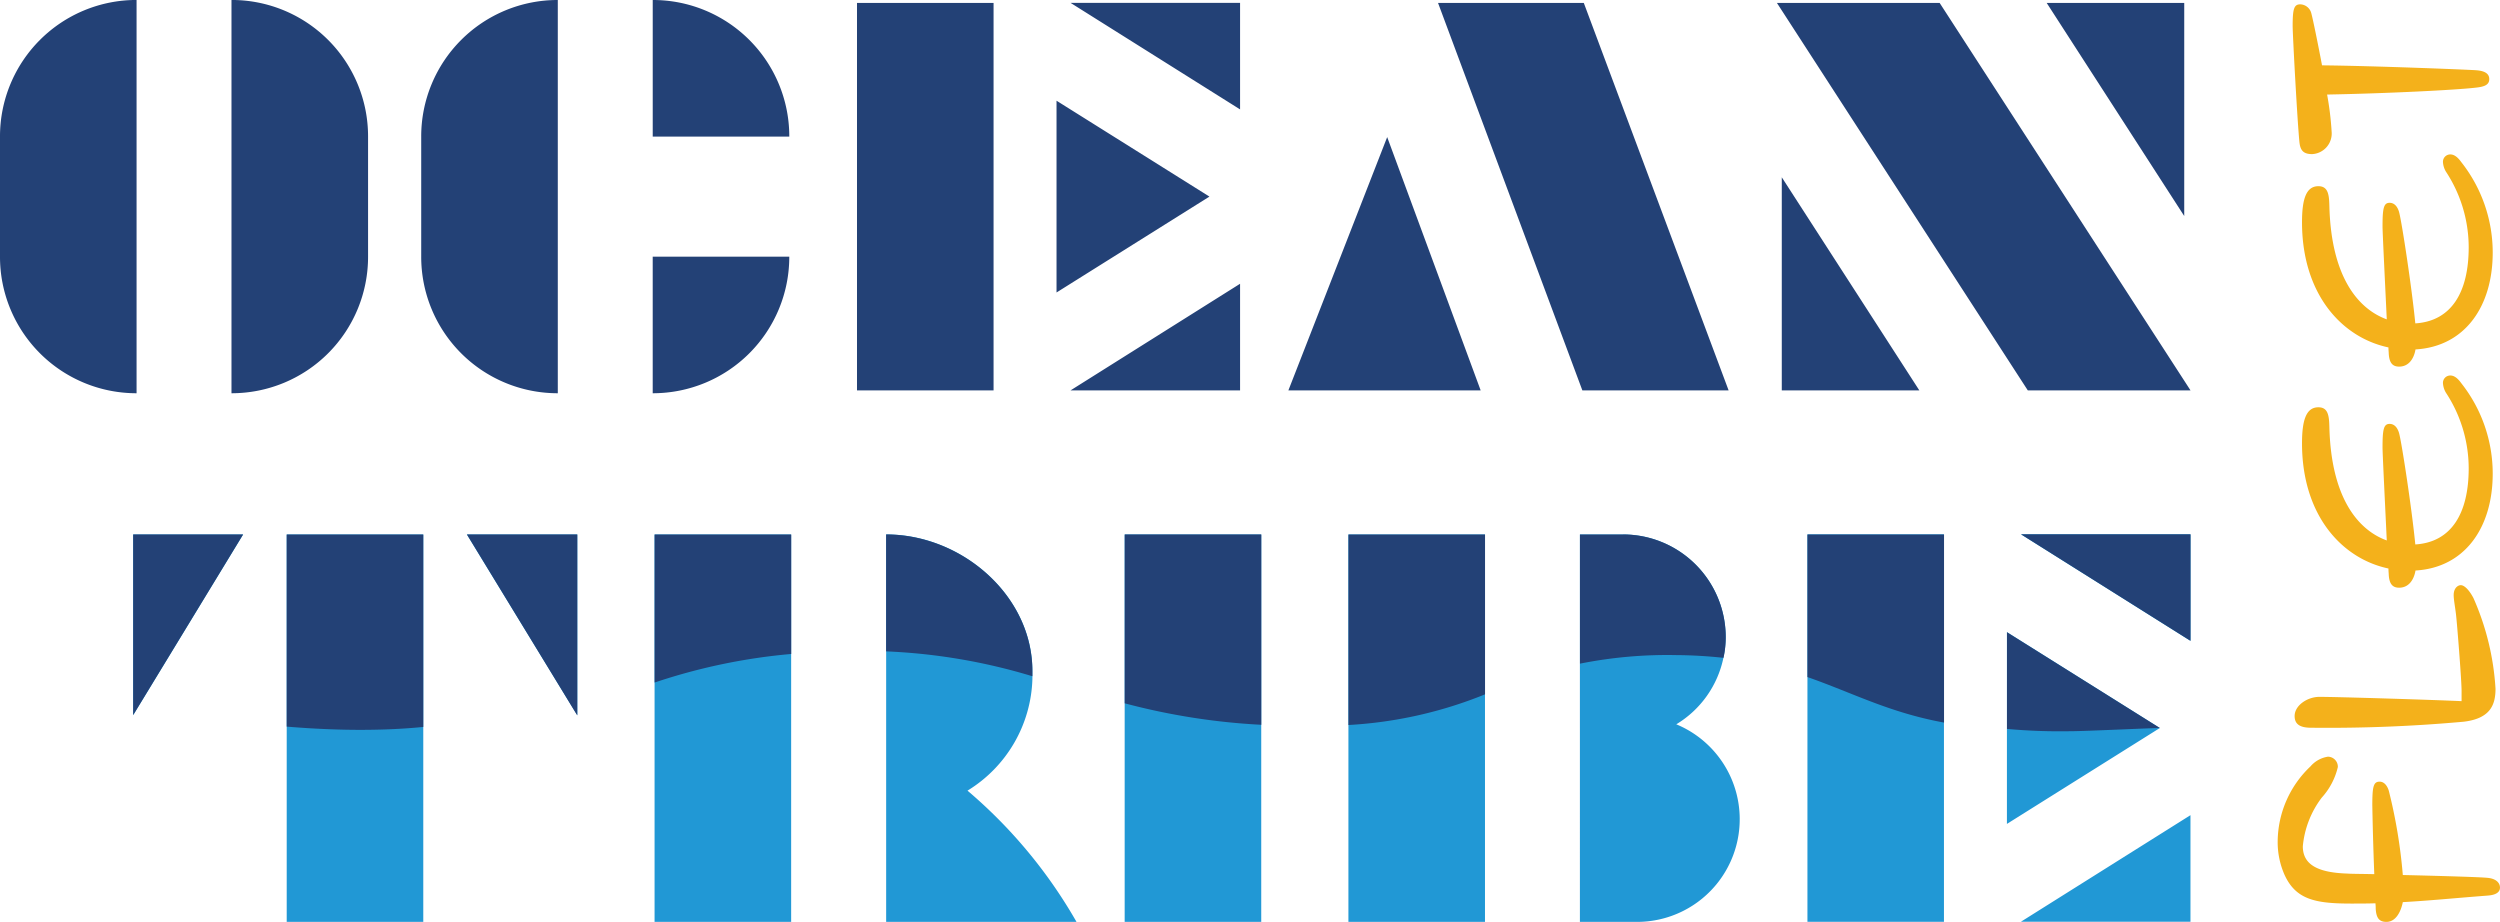 <svg xmlns="http://www.w3.org/2000/svg" width="192.539" height="71"><g data-name="Group 409"><path d="M191.625 68.971c-2.61.2-4.59.4-6.57.507-.152.75-.544 1.522-1.262 1.522-.565 0-.783-.309-.827-1.014a3.02 3.02 0 00-.022-.419c-.588.022-1.218.022-1.871.022-2.763 0-4.264-.309-5.134-2.227a6.22 6.22 0 01-.522-2.58 8.043 8.043 0 012.524-5.756 2.215 2.215 0 011.349-.75.778.778 0 01.761.794 5.3 5.3 0 01-1.24 2.36 7.293 7.293 0 00-1.458 3.75c0 1.389 1.11 2.029 3.459 2.1.2.022.979.022 2.045.044a245.08 245.08 0 01-.152-5.294c0-1.455.087-1.83.565-1.83.435 0 .653.485.718.75a40.061 40.061 0 011.066 6.44c2.742.066 5.94.154 6.549.22.653.066.935.4.935.75.001.368-.347.567-.913.611zm-1.893-13.387a116.2 116.2 0 01-11.748.463c-.87 0-1.262-.287-1.262-.9 0-.816.979-1.478 1.914-1.478 1.306 0 8.507.22 10.944.331v-.794c0-.816-.348-5.227-.435-5.933-.065-.529-.174-1.125-.174-1.434 0-.573.348-.772.544-.772.283 0 .653.375.979.992a20.208 20.208 0 011.7 6.992c-.003 1.231-.395 2.29-2.461 2.533zm-3.7-11.646c-.13.75-.544 1.324-1.262 1.324-.522 0-.762-.309-.8-1.014 0-.089-.022-.243-.022-.464-3.633-.772-6.657-4.146-6.657-9.638 0-1.809.326-2.779 1.262-2.779.8 0 .826.75.848 1.632.152 5.161 2.067 7.763 4.417 8.624-.13-2.779-.326-6.705-.326-7.146 0-1.412.087-1.831.544-1.831.479 0 .674.485.74.75.218.838.979 5.845 1.24 8.535 2.784-.176 4.112-2.4 4.112-5.867a10.616 10.616 0 00-1.741-5.8 1.6 1.6 0 01-.239-.728.564.564 0 01.566-.617c.37 0 .653.331.849.6a11.249 11.249 0 012.415 6.969c-.004 4.164-2.159 7.23-5.944 7.45zm0-17.027c-.13.75-.544 1.324-1.262 1.324-.522 0-.762-.309-.8-1.015 0-.088-.022-.242-.022-.463-3.633-.772-6.657-4.146-6.657-9.638 0-1.808.326-2.779 1.262-2.779.8 0 .826.75.848 1.632.152 5.161 2.067 7.763 4.417 8.624-.13-2.779-.326-6.7-.326-7.146 0-1.412.087-1.831.544-1.831.479 0 .674.485.74.75.218.838.979 5.845 1.24 8.536 2.784-.177 4.112-2.4 4.112-5.867a10.617 10.617 0 00-1.741-5.8 1.6 1.6 0 01-.239-.728.564.564 0 01.566-.617c.37 0 .653.331.849.6a11.25 11.25 0 012.415 6.969c-.004 4.163-2.159 7.229-5.944 7.449zm4.613-20.158c-1.5.176-6.723.441-11.422.529a23.268 23.268 0 01.348 2.845 1.589 1.589 0 01-1.5 1.742c-.674 0-.914-.287-.979-.926-.174-1.764-.522-8.337-.522-8.933 0-1.345.109-1.676.588-1.676a.909.909 0 01.848.684c.13.485.479 2.183.827 4.014 4.134.044 11.182.331 11.835.375.7.044 1.044.265 1.044.684 0 .464-.413.596-1.065.662z" fill="#f4b11b"/><path d="M35.956 41.161l8.305 13.6.2.311V41.161zm-13.875 0V71h10.518V41.161zm-11.824 0v13.912l8.467-13.912zm64.255 19.731a10.439 10.439 0 005-8.616v-.6c0-5.819-5.446-10.518-11.264-10.518v29.839h14.659a37.9 37.9 0 00-8.395-10.105zm-24.1-19.731V71h10.519V41.161zm36.205 0V71h10.518V41.161zm42.484 14.621a7.836 7.836 0 003.63-5.123 7.42 7.42 0 00.174-1.591 7.911 7.911 0 00-7.908-7.907h-3.32V71h4.4a7.909 7.909 0 003.021-15.218zm-25.252-14.621V71h10.518V41.161zm45.866-.007v29.838h-10.514V41.154zm4.849 22.3l11.776-7.385-11.776-7.385zm14.136-14.1v-8.205h-13.054zm0 13.427v8.205h-13.054z" fill="#2198d5"/><path data-name="Wave overlay" d="M10.257 41.161h8.467l-8.467 13.912zm11.824 14.8c2.5.211 4.538.249 5.644.249 1.766 0 3.382-.074 4.874-.224v-14.82H22.081zm22.379-.86v-13.94h-8.5zm5.956-13.935h10.519v9.2a45.488 45.488 0 00-10.519 2.2zm17.829 0v9a45.1 45.1 0 0111.264 1.915v-.4c.001-5.821-5.445-10.52-11.263-10.52zm18.376 13a51.067 51.067 0 0010.518 1.654V41.161H86.622zm17.232-13h10.518v12.309a32.756 32.756 0 01-10.518 2.362zm21.149 0h-3.32v9.946a34.255 34.255 0 017.41-.659 35.6 35.6 0 013.643.211 7.42 7.42 0 00.174-1.591 7.911 7.911 0 00-7.907-7.912zm14.2 0h10.519V55.65c-4.227-.771-7.062-2.3-10.519-3.506zm15.367 14.973a45.486 45.486 0 004.934.175c1.12 0 6.108-.244 6.842-.244l-11.775-7.378zm1.081-14.989h13.054v8.205z" fill="#234176"/><path d="M10.518 30.286A10.506 10.506 0 010 19.765v-9.249A10.506 10.506 0 0110.518-.002zm7.31 0a10.506 10.506 0 0010.519-10.521v-9.249A10.506 10.506 0 0017.828-.002zM42.959 0v30.286A10.506 10.506 0 0132.44 19.765v-9.249A10.506 10.506 0 0142.959 0zm17.828 10.518H50.27V0a10.506 10.506 0 0110.518 10.518zm0 9.249a10.506 10.506 0 01-10.518 10.519V19.765zm53.247 10.298H99.226l7.609-19.507zM121.978.227h-11.226l11.114 29.838h11.264zm14.874 0h12.532l19.32 29.838h-12.532zm.373 13.427v16.411h10.593zm30.995 2.983V.224h-10.594zM76.52.226v29.839H66.002V.224zm4.849 22.3l11.776-7.385-11.776-7.385zm14.136-14.1V.221H82.45zm0 13.428v8.211H82.45zm-14.591-14.4" fill="#234176"/></g></svg>